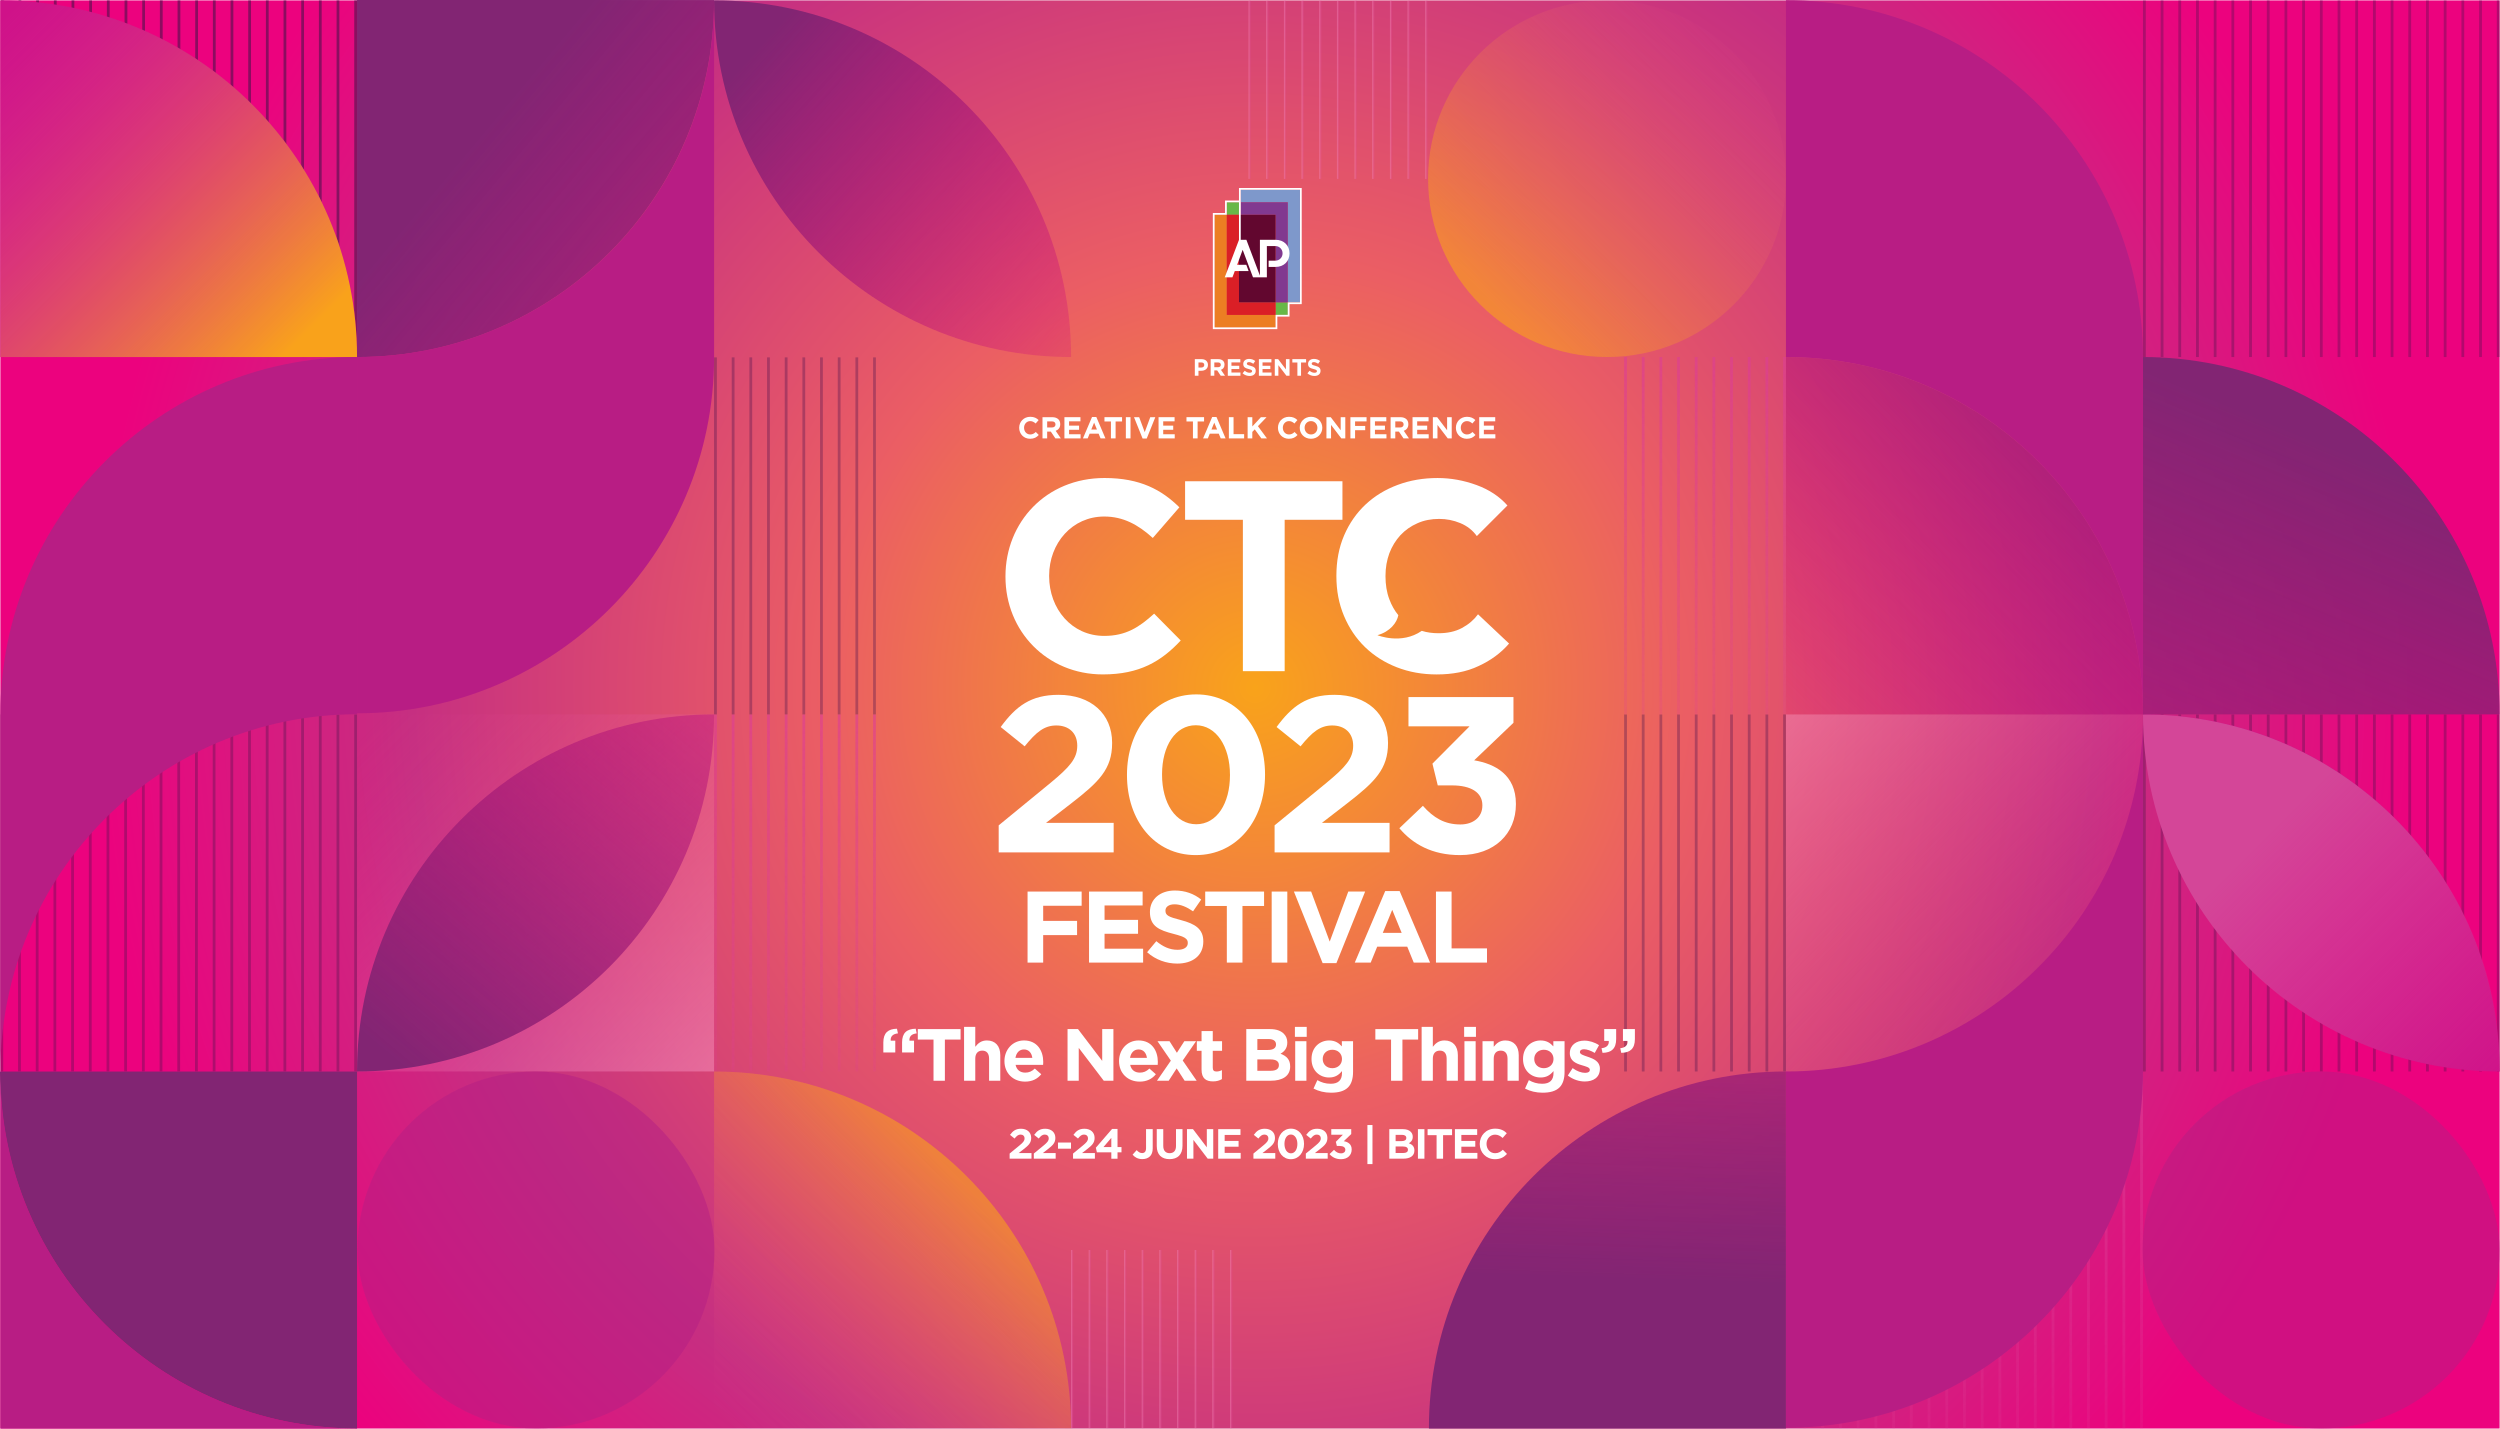 <?xml version="1.0" encoding="UTF-8"?>
<svg xmlns="http://www.w3.org/2000/svg" xmlns:xlink="http://www.w3.org/1999/xlink" viewBox="0 0 1920.6 1097.45">
  <defs>
    <style>
      .cls-1 {
        fill: url(#linear-gradient);
      }

      .cls-2 {
        fill: #67b847;
      }

      .cls-3 {
        fill: #ec7e23;
      }

      .cls-4 {
        fill: #fff;
      }

      .cls-5, .cls-6 {
        fill: #822573;
      }

      .cls-7 {
        fill: #7e98cb;
      }

      .cls-8 {
        fill: #b81d84;
      }

      .cls-9, .cls-10 {
        fill: #cf1289;
      }

      .cls-11 {
        fill: #da1f26;
      }

      .cls-12 {
        fill: #813990;
      }

      .cls-13 {
        fill: #4d134d;
      }

      .cls-14 {
        fill: #62072f;
      }

      .cls-15 {
        filter: url(#drop-shadow-1);
      }

      .cls-16 {
        fill: url(#linear-gradient-8);
      }

      .cls-17 {
        fill: url(#linear-gradient-9);
      }

      .cls-18 {
        fill: url(#linear-gradient-3);
      }

      .cls-19 {
        fill: url(#linear-gradient-4);
      }

      .cls-20 {
        fill: url(#linear-gradient-2);
      }

      .cls-21 {
        fill: url(#linear-gradient-6);
      }

      .cls-22 {
        fill: url(#linear-gradient-7);
      }

      .cls-23 {
        fill: url(#linear-gradient-5);
      }

      .cls-24 {
        fill: url(#linear-gradient-63);
      }

      .cls-24, .cls-25, .cls-26, .cls-27 {
        opacity: .6;
      }

      .cls-25 {
        fill: url(#linear-gradient-64);
      }

      .cls-26 {
        fill: url(#linear-gradient-65);
      }

      .cls-28 {
        opacity: .36;
      }

      .cls-29 {
        fill: url(#radial-gradient);
      }

      .cls-30 {
        fill: url(#linear-gradient-78);
      }

      .cls-30, .cls-31, .cls-32, .cls-33, .cls-34, .cls-35, .cls-36, .cls-37, .cls-38, .cls-39, .cls-40, .cls-41, .cls-42, .cls-10, .cls-6 {
        opacity: .76;
      }

      .cls-31 {
        fill: url(#linear-gradient-76);
      }

      .cls-32 {
        fill: url(#linear-gradient-74);
      }

      .cls-33 {
        fill: url(#linear-gradient-68);
      }

      .cls-34 {
        fill: url(#linear-gradient-66);
      }

      .cls-35 {
        fill: url(#linear-gradient-72);
      }

      .cls-36 {
        fill: url(#linear-gradient-70);
      }

      .cls-37 {
        fill: url(#linear-gradient-84);
      }

      .cls-38 {
        fill: url(#linear-gradient-82);
      }

      .cls-39 {
        fill: url(#linear-gradient-87);
      }

      .cls-40 {
        fill: url(#linear-gradient-86);
      }

      .cls-41 {
        fill: url(#linear-gradient-89);
      }

      .cls-42 {
        fill: url(#linear-gradient-80);
      }

      .cls-43 {
        fill: url(#linear-gradient-59);
      }

      .cls-44 {
        fill: url(#linear-gradient-57);
      }

      .cls-45 {
        fill: url(#linear-gradient-58);
      }

      .cls-46 {
        fill: url(#linear-gradient-55);
      }

      .cls-47 {
        fill: url(#linear-gradient-56);
      }

      .cls-48 {
        fill: url(#linear-gradient-53);
      }

      .cls-49 {
        fill: url(#linear-gradient-54);
      }

      .cls-50 {
        fill: url(#linear-gradient-51);
      }

      .cls-51 {
        fill: url(#linear-gradient-52);
      }

      .cls-52 {
        fill: url(#linear-gradient-50);
      }

      .cls-53 {
        fill: url(#linear-gradient-77);
      }

      .cls-54 {
        fill: url(#linear-gradient-79);
      }

      .cls-55 {
        fill: url(#linear-gradient-75);
      }

      .cls-56 {
        fill: url(#linear-gradient-71);
      }

      .cls-57 {
        fill: url(#linear-gradient-73);
      }

      .cls-58 {
        fill: url(#linear-gradient-67);
      }

      .cls-59 {
        fill: url(#linear-gradient-69);
      }

      .cls-60 {
        fill: url(#linear-gradient-60);
      }

      .cls-61 {
        fill: url(#linear-gradient-62);
      }

      .cls-62 {
        fill: url(#linear-gradient-61);
      }

      .cls-63 {
        fill: url(#linear-gradient-91);
      }

      .cls-64 {
        fill: url(#linear-gradient-92);
      }

      .cls-65 {
        fill: url(#linear-gradient-90);
      }

      .cls-66 {
        fill: url(#linear-gradient-81);
      }

      .cls-67 {
        fill: url(#linear-gradient-88);
      }

      .cls-68 {
        fill: url(#linear-gradient-85);
      }

      .cls-69 {
        fill: url(#linear-gradient-83);
      }

      .cls-70 {
        fill: url(#linear-gradient-41);
      }

      .cls-71 {
        fill: url(#linear-gradient-40);
      }

      .cls-72 {
        fill: url(#linear-gradient-43);
      }

      .cls-73 {
        fill: url(#linear-gradient-42);
      }

      .cls-74 {
        fill: url(#linear-gradient-45);
      }

      .cls-75 {
        fill: url(#linear-gradient-46);
      }

      .cls-76 {
        fill: url(#linear-gradient-44);
      }

      .cls-77 {
        fill: url(#linear-gradient-49);
      }

      .cls-78 {
        fill: url(#linear-gradient-47);
      }

      .cls-79 {
        fill: url(#linear-gradient-48);
      }

      .cls-80 {
        fill: url(#linear-gradient-14);
      }

      .cls-81 {
        fill: url(#linear-gradient-18);
      }

      .cls-82 {
        fill: url(#linear-gradient-22);
      }

      .cls-83 {
        fill: url(#linear-gradient-20);
      }

      .cls-84 {
        fill: url(#linear-gradient-21);
      }

      .cls-85 {
        fill: url(#linear-gradient-23);
      }

      .cls-86 {
        fill: url(#linear-gradient-15);
      }

      .cls-87 {
        fill: url(#linear-gradient-19);
      }

      .cls-88 {
        fill: url(#linear-gradient-16);
      }

      .cls-89 {
        fill: url(#linear-gradient-17);
      }

      .cls-90 {
        fill: url(#linear-gradient-13);
      }

      .cls-91 {
        fill: url(#linear-gradient-12);
      }

      .cls-92 {
        fill: url(#linear-gradient-10);
      }

      .cls-93 {
        fill: url(#linear-gradient-11);
      }

      .cls-94 {
        fill: url(#linear-gradient-27);
      }

      .cls-95 {
        fill: url(#linear-gradient-24);
      }

      .cls-96 {
        fill: url(#linear-gradient-26);
      }

      .cls-97 {
        fill: url(#linear-gradient-38);
      }

      .cls-98 {
        fill: url(#linear-gradient-35);
      }

      .cls-99 {
        fill: url(#linear-gradient-37);
      }

      .cls-100 {
        fill: url(#linear-gradient-34);
      }

      .cls-101 {
        fill: url(#linear-gradient-39);
      }

      .cls-102 {
        fill: url(#linear-gradient-36);
      }

      .cls-103 {
        fill: url(#linear-gradient-25);
      }

      .cls-104 {
        fill: url(#linear-gradient-28);
      }

      .cls-105 {
        fill: url(#linear-gradient-29);
      }

      .cls-106 {
        fill: url(#linear-gradient-33);
      }

      .cls-107 {
        fill: url(#linear-gradient-30);
      }

      .cls-108 {
        fill: url(#linear-gradient-32);
      }

      .cls-109 {
        fill: url(#linear-gradient-31);
      }

      .cls-110 {
        fill: #b41e85;
        opacity: .5;
      }
    </style>
    <radialGradient id="radial-gradient" cx="964.18" cy="528.08" fx="964.18" fy="528.08" r="1440.86" gradientUnits="userSpaceOnUse">
      <stop offset="0" stop-color="#f9a31a"/>
      <stop offset=".23" stop-color="#eb5e64"/>
      <stop offset=".45" stop-color="#c62f81"/>
      <stop offset=".62" stop-color="#ec027e"/>
    </radialGradient>
    <linearGradient id="linear-gradient" x1="1373.1" y1="826.49" x2="1373.1" y2="1229.61" gradientUnits="userSpaceOnUse">
      <stop offset="0" stop-color="#dc3d95"/>
      <stop offset="1" stop-color="#de3c95" stop-opacity="0"/>
    </linearGradient>
    <linearGradient id="linear-gradient-2" x1="1386.71" y1="826.49" x2="1386.71" y2="1229.61" xlink:href="#linear-gradient"/>
    <linearGradient id="linear-gradient-3" x1="1400.32" y1="826.49" x2="1400.32" y2="1229.61" xlink:href="#linear-gradient"/>
    <linearGradient id="linear-gradient-4" x1="1413.92" y1="826.49" x2="1413.92" y2="1229.61" xlink:href="#linear-gradient"/>
    <linearGradient id="linear-gradient-5" x1="1427.53" y1="826.49" x2="1427.53" y2="1229.61" xlink:href="#linear-gradient"/>
    <linearGradient id="linear-gradient-6" x1="1441.14" y1="826.49" x2="1441.14" y2="1229.61" xlink:href="#linear-gradient"/>
    <linearGradient id="linear-gradient-7" x1="1454.75" y1="826.49" x2="1454.75" y2="1229.61" xlink:href="#linear-gradient"/>
    <linearGradient id="linear-gradient-8" x1="1468.35" y1="826.49" x2="1468.35" y2="1229.61" xlink:href="#linear-gradient"/>
    <linearGradient id="linear-gradient-9" x1="1481.96" y1="826.49" x2="1481.96" y2="1229.61" xlink:href="#linear-gradient"/>
    <linearGradient id="linear-gradient-10" x1="1495.57" y1="826.49" x2="1495.57" y2="1229.61" xlink:href="#linear-gradient"/>
    <linearGradient id="linear-gradient-11" x1="1509.17" y1="826.49" x2="1509.17" y2="1229.61" xlink:href="#linear-gradient"/>
    <linearGradient id="linear-gradient-12" x1="1522.78" y1="826.49" x2="1522.78" y2="1229.61" xlink:href="#linear-gradient"/>
    <linearGradient id="linear-gradient-13" x1="1536.38" y1="826.49" x2="1536.38" y2="1229.61" xlink:href="#linear-gradient"/>
    <linearGradient id="linear-gradient-14" x1="1549.99" y1="826.49" x2="1549.99" y2="1229.61" xlink:href="#linear-gradient"/>
    <linearGradient id="linear-gradient-15" x1="1563.6" y1="826.49" x2="1563.6" y2="1229.61" xlink:href="#linear-gradient"/>
    <linearGradient id="linear-gradient-16" x1="1577.21" y1="826.49" x2="1577.21" y2="1229.61" xlink:href="#linear-gradient"/>
    <linearGradient id="linear-gradient-17" x1="1590.81" y1="826.49" x2="1590.81" y2="1229.61" xlink:href="#linear-gradient"/>
    <linearGradient id="linear-gradient-18" x1="1604.42" y1="826.49" x2="1604.42" y2="1229.61" xlink:href="#linear-gradient"/>
    <linearGradient id="linear-gradient-19" x1="1618.03" y1="826.49" x2="1618.03" y2="1229.61" xlink:href="#linear-gradient"/>
    <linearGradient id="linear-gradient-20" x1="1631.63" y1="826.49" x2="1631.63" y2="1229.61" xlink:href="#linear-gradient"/>
    <linearGradient id="linear-gradient-21" x1="1645.24" y1="826.49" x2="1645.24" y2="1229.61" xlink:href="#linear-gradient"/>
    <linearGradient id="linear-gradient-22" x1="945.02" y1="1028.86" x2="947.16" y2="1028.86" gradientUnits="userSpaceOnUse">
      <stop offset="0" stop-color="#f289b7"/>
      <stop offset="1" stop-color="#de3c95" stop-opacity="0"/>
    </linearGradient>
    <linearGradient id="linear-gradient-23" x1="931.45" x2="933.59" xlink:href="#linear-gradient-22"/>
    <linearGradient id="linear-gradient-24" x1="917.87" x2="920.01" xlink:href="#linear-gradient-22"/>
    <linearGradient id="linear-gradient-25" x1="904.3" x2="906.44" xlink:href="#linear-gradient-22"/>
    <linearGradient id="linear-gradient-26" x1="890.72" y1="1028.86" x2="892.87" y2="1028.86" xlink:href="#linear-gradient-22"/>
    <linearGradient id="linear-gradient-27" x1="877.15" x2="879.3" xlink:href="#linear-gradient-22"/>
    <linearGradient id="linear-gradient-28" x1="863.58" y1="1028.86" x2="865.72" y2="1028.86" xlink:href="#linear-gradient-22"/>
    <linearGradient id="linear-gradient-29" x1="850.01" x2="852.15" xlink:href="#linear-gradient-22"/>
    <linearGradient id="linear-gradient-30" x1="836.43" y1="1028.86" x2="838.58" y2="1028.86" xlink:href="#linear-gradient-22"/>
    <linearGradient id="linear-gradient-31" x1="822.86" x2="825" xlink:href="#linear-gradient-22"/>
    <linearGradient id="linear-gradient-32" x1="959.23" y1="68.87" x2="961.38" y2="68.87" xlink:href="#linear-gradient-22"/>
    <linearGradient id="linear-gradient-33" x1="972.8" y1="68.87" x2="974.95" y2="68.87" xlink:href="#linear-gradient-22"/>
    <linearGradient id="linear-gradient-34" x1="986.37" y1="68.87" x2="988.52" y2="68.87" xlink:href="#linear-gradient-22"/>
    <linearGradient id="linear-gradient-35" x1="999.95" y1="68.87" x2="1002.1" y2="68.87" xlink:href="#linear-gradient-22"/>
    <linearGradient id="linear-gradient-36" x1="1013.52" y1="68.87" x2="1015.67" y2="68.87" xlink:href="#linear-gradient-22"/>
    <linearGradient id="linear-gradient-37" x1="1027.1" y1="68.87" x2="1029.24" y2="68.87" xlink:href="#linear-gradient-22"/>
    <linearGradient id="linear-gradient-38" x1="1040.67" y1="68.87" x2="1042.81" y2="68.87" xlink:href="#linear-gradient-22"/>
    <linearGradient id="linear-gradient-39" x1="1054.25" y1="68.87" x2="1056.39" y2="68.87" xlink:href="#linear-gradient-22"/>
    <linearGradient id="linear-gradient-40" x1="1067.82" y1="68.87" x2="1069.96" y2="68.87" xlink:href="#linear-gradient-22"/>
    <linearGradient id="linear-gradient-41" x1="1081.39" y1="68.87" x2="1083.54" y2="68.87" xlink:href="#linear-gradient-22"/>
    <linearGradient id="linear-gradient-42" x1="1094.96" y1="68.87" x2="1097.11" y2="68.87" xlink:href="#linear-gradient-22"/>
    <linearGradient id="linear-gradient-43" x1="549.64" y1="552.17" x2="549.64" y2="955.3" xlink:href="#linear-gradient"/>
    <linearGradient id="linear-gradient-44" x1="563.22" y1="552.17" x2="563.22" y2="955.3" xlink:href="#linear-gradient"/>
    <linearGradient id="linear-gradient-45" x1="576.79" y1="552.17" x2="576.79" y2="955.3" xlink:href="#linear-gradient"/>
    <linearGradient id="linear-gradient-46" x1="590.36" y1="552.17" x2="590.36" y2="955.3" xlink:href="#linear-gradient"/>
    <linearGradient id="linear-gradient-47" x1="603.94" y1="552.17" x2="603.94" y2="955.3" xlink:href="#linear-gradient"/>
    <linearGradient id="linear-gradient-48" x1="617.51" y1="552.17" x2="617.51" y2="955.3" xlink:href="#linear-gradient"/>
    <linearGradient id="linear-gradient-49" x1="631.08" y1="552.17" x2="631.08" y2="955.3" xlink:href="#linear-gradient"/>
    <linearGradient id="linear-gradient-50" x1="644.66" y1="552.17" x2="644.66" y2="955.3" xlink:href="#linear-gradient"/>
    <linearGradient id="linear-gradient-51" x1="658.23" y1="552.17" x2="658.23" y2="955.3" xlink:href="#linear-gradient"/>
    <linearGradient id="linear-gradient-52" x1="671.81" y1="552.17" x2="671.81" y2="955.3" xlink:href="#linear-gradient"/>
    <linearGradient id="linear-gradient-53" x1="1248.79" y1="277.62" x2="1248.79" y2="681.16" xlink:href="#linear-gradient"/>
    <linearGradient id="linear-gradient-54" x1="1262.37" y1="277.62" x2="1262.37" y2="681.16" xlink:href="#linear-gradient"/>
    <linearGradient id="linear-gradient-55" x1="1275.94" y1="277.62" x2="1275.94" y2="681.16" xlink:href="#linear-gradient"/>
    <linearGradient id="linear-gradient-56" x1="1289.51" y1="277.62" x2="1289.51" y2="681.16" xlink:href="#linear-gradient"/>
    <linearGradient id="linear-gradient-57" x1="1303.09" y1="277.62" x2="1303.09" y2="681.16" xlink:href="#linear-gradient"/>
    <linearGradient id="linear-gradient-58" x1="1316.66" y1="277.62" x2="1316.66" y2="681.16" xlink:href="#linear-gradient"/>
    <linearGradient id="linear-gradient-59" x1="1330.23" y1="277.62" x2="1330.23" y2="681.16" xlink:href="#linear-gradient"/>
    <linearGradient id="linear-gradient-60" x1="1343.81" y1="277.62" x2="1343.81" y2="681.16" xlink:href="#linear-gradient"/>
    <linearGradient id="linear-gradient-61" x1="1357.38" y1="277.62" x2="1357.38" y2="681.16" xlink:href="#linear-gradient"/>
    <linearGradient id="linear-gradient-62" x1="1370.96" y1="277.62" x2="1370.96" y2="681.16" xlink:href="#linear-gradient"/>
    <linearGradient id="linear-gradient-63" x1="552.69" y1="827.24" x2="284.69" y2="559.24" xlink:href="#linear-gradient-22"/>
    <linearGradient id="linear-gradient-64" x1="1349.43" y1="526.24" x2="1574.52" y2="751.33" xlink:href="#linear-gradient-22"/>
    <linearGradient id="linear-gradient-65" x1="1142.57" y1="229.29" x2="1358.21" y2="13.65" gradientUnits="userSpaceOnUse">
      <stop offset="0" stop-color="#f9a21b"/>
      <stop offset="1" stop-color="#de3c95" stop-opacity="0"/>
    </linearGradient>
    <linearGradient id="linear-gradient-66" x1="553.94" y1="817.79" x2="543.2" y2="828.54" xlink:href="#linear-gradient-65"/>
    <linearGradient id="linear-gradient-67" x1="739.18" y1="906.85" x2="555.94" y2="1090.08" xlink:href="#linear-gradient-65"/>
    <linearGradient id="linear-gradient-68" x1="5.18" y1="5.16" x2="-4.58" y2="-4.59" xlink:href="#linear-gradient-65"/>
    <linearGradient id="linear-gradient-69" x1="205.76" y1="286" x2="-32.67" y2="47.57" xlink:href="#linear-gradient-65"/>
    <linearGradient id="linear-gradient-70" x1="1646.31" y1="548.84" x2="1646.32" y2="548.84" gradientUnits="userSpaceOnUse">
      <stop offset="0" stop-color="#d44698"/>
      <stop offset="1" stop-color="#de3c95" stop-opacity="0"/>
    </linearGradient>
    <linearGradient id="linear-gradient-71" x1="1646.32" y1="548.84" x2="1646.32" y2="548.84" xlink:href="#linear-gradient-70"/>
    <linearGradient id="linear-gradient-72" x1="1646.32" y1="548.84" x2="1646.32" y2="548.84" xlink:href="#linear-gradient-70"/>
    <linearGradient id="linear-gradient-73" x1="1739.6" y1="642.12" x2="1927.91" y2="830.44" xlink:href="#linear-gradient-70"/>
    <linearGradient id="linear-gradient-74" x1="1923.89" y1="540.14" x2="1916.72" y2="557.54" gradientUnits="userSpaceOnUse">
      <stop offset="0" stop-color="#822573"/>
      <stop offset="1" stop-color="#ec0080" stop-opacity="0"/>
    </linearGradient>
    <linearGradient id="linear-gradient-75" x1="1808.52" y1="350.37" x2="1434.7" y2="1257.65" xlink:href="#linear-gradient-74"/>
    <linearGradient id="linear-gradient-76" x1="543.19" y1="-4.5" x2="553.95" y2="4.5" xlink:href="#linear-gradient-74"/>
    <linearGradient id="linear-gradient-77" x1="369.79" y1="102.34" x2="980.32" y2="612.7" gradientUnits="userSpaceOnUse">
      <stop offset="0" stop-color="#822573"/>
      <stop offset="1" stop-color="#ec0080" stop-opacity="0"/>
    </linearGradient>
    <linearGradient id="linear-gradient-78" x1="1097.74" y1="1097.44" x2="1097.74" y2="1097.44" xlink:href="#linear-gradient-74"/>
    <linearGradient id="linear-gradient-79" x1="1238.51" y1="982.28" x2="1261.41" y2="267.69" xlink:href="#linear-gradient-74"/>
    <linearGradient id="linear-gradient-80" x1="1651.69" y1="543.46" x2="1640.94" y2="554.21" xlink:href="#linear-gradient-74"/>
    <linearGradient id="linear-gradient-81" x1="1692.91" y1="227.82" x2="1312.6" y2="608.13" xlink:href="#linear-gradient-74"/>
    <linearGradient id="linear-gradient-82" x1="548.57" y1=".29" x2="548.57" y2=".29" gradientUnits="userSpaceOnUse">
      <stop offset="0" stop-color="#862471"/>
      <stop offset="1" stop-color="#ec0080" stop-opacity="0"/>
    </linearGradient>
    <linearGradient id="linear-gradient-83" x1="548.57" y1=".29" x2="548.57" y2=".29" xlink:href="#linear-gradient-82"/>
    <linearGradient id="linear-gradient-84" x1="548.57" y1=".29" x2="548.57" y2=".29" xlink:href="#linear-gradient-82"/>
    <linearGradient id="linear-gradient-85" x1="578.32" y1="41.61" x2="913.19" y2="339.95" xlink:href="#linear-gradient-74"/>
    <linearGradient id="linear-gradient-86" x1="545.86" y1="552.08" x2="551.29" y2="545.59" xlink:href="#linear-gradient-74"/>
    <linearGradient id="linear-gradient-87" x1="274.29" y1="823.12" x2="274.29" y2="823.12" xlink:href="#linear-gradient-74"/>
    <linearGradient id="linear-gradient-88" x1="274.29" y1="823.12" x2="274.29" y2="823.12" xlink:href="#linear-gradient-74"/>
    <linearGradient id="linear-gradient-89" x1="274.29" y1="823.12" x2="274.29" y2="823.12" xlink:href="#linear-gradient-74"/>
    <linearGradient id="linear-gradient-90" x1="274.29" y1="823.12" x2="274.29" y2="823.12" xlink:href="#linear-gradient-74"/>
    <linearGradient id="linear-gradient-91" x1="547.26" y1="550.4" x2="549.88" y2="547.27" xlink:href="#linear-gradient-74"/>
    <linearGradient id="linear-gradient-92" x1="303.82" y1="814.56" x2="731.66" y2="303.33" xlink:href="#linear-gradient-74"/>
    <filter id="drop-shadow-1" filterUnits="userSpaceOnUse">
      <feOffset dx="7" dy="7"/>
      <feGaussianBlur result="blur" stdDeviation="8"/>
      <feFlood flood-color="#301023" flood-opacity=".4"/>
      <feComposite in2="blur" operator="in"/>
      <feComposite in="SourceGraphic"/>
    </filter>
  </defs>
  <g id="BG">
    <rect class="cls-29" x=".3" y=".29" width="1920" height="1097.14"/>
    <g class="cls-28">
      <rect class="cls-13" x="1646.31" y="548.84" width="2.15" height="274.32"/>
      <rect class="cls-13" x="1659.91" y="548.84" width="2.15" height="274.32"/>
      <rect class="cls-13" x="1673.5" y="548.84" width="2.15" height="274.32"/>
      <rect class="cls-13" x="1687.09" y="548.84" width="2.15" height="274.32"/>
      <rect class="cls-13" x="1700.68" y="548.84" width="2.15" height="274.32"/>
      <rect class="cls-13" x="1714.27" y="548.84" width="2.15" height="274.32"/>
      <rect class="cls-13" x="1727.87" y="548.84" width="2.15" height="274.32"/>
      <rect class="cls-13" x="1741.46" y="548.84" width="2.15" height="274.32"/>
      <rect class="cls-13" x="1755.05" y="548.84" width="2.15" height="274.32"/>
      <rect class="cls-13" x="1768.64" y="548.84" width="2.15" height="274.32"/>
      <rect class="cls-13" x="1782.24" y="548.84" width="2.15" height="274.32"/>
      <rect class="cls-13" x="1795.83" y="548.84" width="2.15" height="274.32"/>
      <rect class="cls-13" x="1809.42" y="548.84" width="2.15" height="274.32"/>
      <rect class="cls-13" x="1823.01" y="548.84" width="2.15" height="274.32"/>
      <rect class="cls-13" x="1836.6" y="548.84" width="2.15" height="274.32"/>
      <rect class="cls-13" x="1850.19" y="548.84" width="2.15" height="274.32"/>
      <rect class="cls-13" x="1863.78" y="548.84" width="2.15" height="274.32"/>
      <rect class="cls-13" x="1877.38" y="548.84" width="2.15" height="274.32"/>
      <rect class="cls-13" x="1890.97" y="548.84" width="2.15" height="274.32"/>
      <rect class="cls-13" x="1904.56" y="548.84" width="2.15" height="274.32"/>
      <rect class="cls-13" x="1918.15" y="548.84" width="2.15" height="274.32"/>
    </g>
    <g class="cls-27">
      <rect class="cls-1" x="1372.03" y="823.16" width="2.15" height="274.27"/>
      <rect class="cls-20" x="1385.64" y="823.16" width="2.15" height="274.27"/>
      <rect class="cls-18" x="1399.24" y="823.16" width="2.15" height="274.27"/>
      <rect class="cls-19" x="1412.85" y="823.16" width="2.15" height="274.27"/>
      <rect class="cls-23" x="1426.46" y="823.16" width="2.15" height="274.27"/>
      <rect class="cls-21" x="1440.06" y="823.16" width="2.15" height="274.27"/>
      <rect class="cls-22" x="1453.67" y="823.16" width="2.15" height="274.27"/>
      <rect class="cls-16" x="1467.28" y="823.16" width="2.15" height="274.27"/>
      <rect class="cls-17" x="1480.89" y="823.16" width="2.15" height="274.27"/>
      <rect class="cls-92" x="1494.49" y="823.16" width="2.15" height="274.27"/>
      <rect class="cls-93" x="1508.1" y="823.16" width="2.15" height="274.27"/>
      <rect class="cls-91" x="1521.71" y="823.16" width="2.15" height="274.27"/>
      <rect class="cls-90" x="1535.31" y="823.16" width="2.15" height="274.27"/>
      <rect class="cls-80" x="1548.92" y="823.16" width="2.15" height="274.27"/>
      <rect class="cls-86" x="1562.53" y="823.16" width="2.15" height="274.27"/>
      <rect class="cls-88" x="1576.13" y="823.16" width="2.15" height="274.27"/>
      <rect class="cls-89" x="1589.74" y="823.16" width="2.15" height="274.27"/>
      <rect class="cls-81" x="1603.35" y="823.16" width="2.15" height="274.27"/>
      <rect class="cls-87" x="1616.95" y="823.16" width="2.15" height="274.27"/>
      <rect class="cls-83" x="1630.56" y="823.16" width="2.15" height="274.27"/>
      <rect class="cls-84" x="1644.16" y="823.16" width="2.15" height="274.27"/>
    </g>
    <g class="cls-28">
      <rect class="cls-13" x=".3" y="548.87" width="2.15" height="274.29"/>
      <rect class="cls-13" x="13.89" y="548.87" width="2.15" height="274.29"/>
      <rect class="cls-13" x="27.49" y="548.87" width="2.15" height="274.29"/>
      <rect class="cls-13" x="41.08" y="548.87" width="2.15" height="274.29"/>
      <rect class="cls-13" x="54.67" y="548.87" width="2.15" height="274.29"/>
      <rect class="cls-13" x="68.26" y="548.87" width="2.15" height="274.29"/>
      <rect class="cls-13" x="81.85" y="548.87" width="2.15" height="274.29"/>
      <rect class="cls-13" x="95.44" y="548.87" width="2.15" height="274.29"/>
      <rect class="cls-13" x="109.04" y="548.87" width="2.15" height="274.29"/>
      <rect class="cls-13" x="122.63" y="548.87" width="2.15" height="274.29"/>
      <rect class="cls-13" x="136.22" y="548.87" width="2.15" height="274.29"/>
      <rect class="cls-13" x="149.81" y="548.87" width="2.15" height="274.29"/>
      <rect class="cls-13" x="163.4" y="548.87" width="2.15" height="274.29"/>
      <rect class="cls-13" x="177" y="548.87" width="2.15" height="274.29"/>
      <rect class="cls-13" x="190.59" y="548.87" width="2.15" height="274.29"/>
      <rect class="cls-13" x="204.18" y="548.87" width="2.15" height="274.29"/>
      <rect class="cls-13" x="217.77" y="548.87" width="2.15" height="274.29"/>
      <rect class="cls-13" x="231.37" y="548.87" width="2.15" height="274.29"/>
      <rect class="cls-13" x="244.95" y="548.87" width="2.15" height="274.29"/>
      <rect class="cls-13" x="258.54" y="548.87" width="2.15" height="274.29"/>
      <rect class="cls-13" x="272.14" y="548.87" width="2.15" height="274.29"/>
    </g>
    <g class="cls-28">
      <rect class="cls-13" x="1646.31" y=".29" width="2.15" height="274"/>
      <rect class="cls-13" x="1659.91" y=".29" width="2.15" height="274"/>
      <rect class="cls-13" x="1673.5" y=".29" width="2.15" height="274"/>
      <rect class="cls-13" x="1687.09" y=".29" width="2.15" height="274"/>
      <rect class="cls-13" x="1700.68" y=".29" width="2.15" height="274"/>
      <rect class="cls-13" x="1714.27" y=".29" width="2.15" height="274"/>
      <rect class="cls-13" x="1727.87" y=".29" width="2.15" height="274"/>
      <rect class="cls-13" x="1741.46" y=".29" width="2.15" height="274"/>
      <rect class="cls-13" x="1755.05" y=".29" width="2.15" height="274"/>
      <rect class="cls-13" x="1768.64" y=".29" width="2.15" height="274"/>
      <rect class="cls-13" x="1782.23" y=".29" width="2.15" height="274"/>
      <rect class="cls-13" x="1795.83" y=".29" width="2.15" height="274"/>
      <rect class="cls-13" x="1809.42" y=".29" width="2.15" height="274"/>
      <rect class="cls-13" x="1823.01" y=".29" width="2.15" height="274"/>
      <rect class="cls-13" x="1836.6" y=".29" width="2.15" height="274"/>
      <rect class="cls-13" x="1850.19" y=".29" width="2.15" height="274"/>
      <rect class="cls-13" x="1863.78" y=".29" width="2.15" height="274"/>
      <rect class="cls-13" x="1877.38" y=".29" width="2.15" height="274"/>
      <rect class="cls-13" x="1890.97" y=".29" width="2.15" height="274"/>
      <rect class="cls-13" x="1904.56" y=".29" width="2.15" height="274"/>
      <rect class="cls-13" x="1918.15" y=".29" width="2.15" height="274"/>
    </g>
    <g class="cls-27">
      <rect class="cls-82" x="945.02" y="960.28" width="2.14" height="137.15"/>
      <rect class="cls-85" x="931.45" y="960.28" width="2.14" height="137.15"/>
      <rect class="cls-95" x="917.87" y="960.28" width="2.14" height="137.15"/>
      <rect class="cls-103" x="904.3" y="960.28" width="2.14" height="137.15"/>
      <rect class="cls-96" x="890.72" y="960.28" width="2.14" height="137.15"/>
      <rect class="cls-94" x="877.15" y="960.28" width="2.14" height="137.15"/>
      <rect class="cls-104" x="863.58" y="960.28" width="2.14" height="137.15"/>
      <rect class="cls-105" x="850.01" y="960.28" width="2.14" height="137.15"/>
      <rect class="cls-107" x="836.43" y="960.28" width="2.15" height="137.15"/>
      <rect class="cls-109" x="822.86" y="960.28" width="2.14" height="137.15"/>
    </g>
    <g class="cls-27">
      <rect class="cls-108" x="959.23" y=".29" width="2.15" height="137.15"/>
      <rect class="cls-106" x="972.8" y=".29" width="2.14" height="137.15"/>
      <rect class="cls-100" x="986.37" y=".29" width="2.14" height="137.15"/>
      <rect class="cls-98" x="999.95" y=".29" width="2.14" height="137.15"/>
      <rect class="cls-102" x="1013.52" y=".29" width="2.14" height="137.15"/>
      <rect class="cls-99" x="1027.1" y=".29" width="2.14" height="137.15"/>
      <rect class="cls-97" x="1040.67" y=".29" width="2.14" height="137.15"/>
      <rect class="cls-101" x="1054.25" y=".29" width="2.14" height="137.15"/>
      <rect class="cls-71" x="1067.82" y=".29" width="2.14" height="137.15"/>
      <rect class="cls-70" x="1081.39" y=".29" width="2.15" height="137.15"/>
      <rect class="cls-73" x="1094.96" y=".29" width="2.14" height="137.15"/>
    </g>
    <g class="cls-27">
      <rect class="cls-72" x="548.57" y="548.84" width="2.15" height="274.27"/>
      <rect class="cls-76" x="562.14" y="548.84" width="2.14" height="274.27"/>
      <rect class="cls-74" x="575.72" y="548.84" width="2.14" height="274.27"/>
      <rect class="cls-75" x="589.29" y="548.84" width="2.14" height="274.27"/>
      <rect class="cls-78" x="602.86" y="548.84" width="2.14" height="274.27"/>
      <rect class="cls-79" x="616.44" y="548.84" width="2.15" height="274.27"/>
      <rect class="cls-77" x="630.01" y="548.84" width="2.14" height="274.27"/>
      <rect class="cls-52" x="643.59" y="548.84" width="2.15" height="274.27"/>
      <rect class="cls-50" x="657.16" y="548.84" width="2.14" height="274.27"/>
      <rect class="cls-51" x="670.73" y="548.84" width="2.14" height="274.27"/>
    </g>
    <g class="cls-28">
      <g>
        <rect class="cls-13" x="548.57" y="274.56" width="2.15" height="274.27"/>
        <rect class="cls-13" x="562.15" y="274.56" width="2.14" height="274.27"/>
        <rect class="cls-13" x="575.72" y="274.56" width="2.14" height="274.27"/>
        <rect class="cls-13" x="589.29" y="274.56" width="2.14" height="274.27"/>
        <rect class="cls-13" x="602.87" y="274.56" width="2.14" height="274.27"/>
        <rect class="cls-13" x="616.44" y="274.56" width="2.15" height="274.27"/>
        <rect class="cls-13" x="630.01" y="274.56" width="2.14" height="274.27"/>
        <rect class="cls-13" x="643.59" y="274.56" width="2.15" height="274.27"/>
        <rect class="cls-13" x="657.16" y="274.56" width="2.14" height="274.27"/>
        <rect class="cls-13" x="670.74" y="274.56" width="2.14" height="274.27"/>
      </g>
    </g>
    <g class="cls-28">
      <g>
        <rect class="cls-13" x="1247.72" y="548.88" width="2.15" height="274.27"/>
        <rect class="cls-13" x="1261.29" y="548.88" width="2.14" height="274.27"/>
        <rect class="cls-13" x="1274.87" y="548.88" width="2.14" height="274.27"/>
        <rect class="cls-13" x="1288.44" y="548.88" width="2.14" height="274.27"/>
        <rect class="cls-13" x="1302.01" y="548.88" width="2.14" height="274.27"/>
        <rect class="cls-13" x="1315.59" y="548.88" width="2.15" height="274.27"/>
        <rect class="cls-13" x="1329.16" y="548.88" width="2.14" height="274.27"/>
        <rect class="cls-13" x="1342.74" y="548.88" width="2.15" height="274.27"/>
        <rect class="cls-13" x="1356.31" y="548.88" width="2.14" height="274.27"/>
        <rect class="cls-13" x="1369.88" y="548.84" width="2.14" height="274.27"/>
      </g>
    </g>
    <g class="cls-27">
      <rect class="cls-48" x="1247.72" y="274.29" width="2.15" height="274.55"/>
      <rect class="cls-49" x="1261.29" y="274.29" width="2.14" height="274.55"/>
      <rect class="cls-46" x="1274.87" y="274.29" width="2.14" height="274.55"/>
      <rect class="cls-47" x="1288.44" y="274.29" width="2.14" height="274.55"/>
      <rect class="cls-44" x="1302.01" y="274.29" width="2.14" height="274.55"/>
      <rect class="cls-45" x="1315.59" y="274.29" width="2.15" height="274.55"/>
      <rect class="cls-43" x="1329.16" y="274.29" width="2.14" height="274.55"/>
      <rect class="cls-60" x="1342.74" y="274.29" width="2.15" height="274.55"/>
      <rect class="cls-62" x="1356.31" y="274.29" width="2.14" height="274.55"/>
      <rect class="cls-61" x="1369.88" y="274.29" width="2.14" height="274.55"/>
    </g>
    <g class="cls-27">
      <rect class="cls-13" x=".67" y=".29" width="2.15" height="274"/>
      <rect class="cls-13" x="14.24" y=".29" width="2.14" height="274"/>
      <rect class="cls-13" x="27.82" y=".29" width="2.14" height="274"/>
      <rect class="cls-13" x="41.39" y=".29" width="2.14" height="274"/>
      <rect class="cls-13" x="54.96" y=".29" width="2.14" height="274"/>
      <rect class="cls-13" x="68.54" y=".29" width="2.15" height="274"/>
      <rect class="cls-13" x="82.11" y=".29" width="2.14" height="274"/>
      <rect class="cls-13" x="95.69" y=".29" width="2.15" height="274"/>
      <rect class="cls-13" x="109.26" y=".29" width="2.14" height="274"/>
      <rect class="cls-13" x="122.83" y=".29" width="2.14" height="274"/>
      <rect class="cls-13" x="136.41" y=".29" width="2.15" height="274"/>
      <rect class="cls-13" x="149.98" y=".29" width="2.14" height="274"/>
      <rect class="cls-13" x="163.55" y=".29" width="2.14" height="274"/>
      <rect class="cls-13" x="177.13" y=".29" width="2.14" height="274"/>
      <rect class="cls-13" x="190.7" y=".29" width="2.14" height="274"/>
      <rect class="cls-13" x="204.27" y=".29" width="2.14" height="274"/>
      <rect class="cls-13" x="217.84" y=".29" width="2.14" height="274"/>
      <rect class="cls-13" x="231.42" y=".29" width="2.14" height="274"/>
      <rect class="cls-13" x="244.99" y=".29" width="2.14" height="274"/>
      <rect class="cls-13" x="258.57" y=".29" width="2.15" height="274"/>
      <rect class="cls-13" x="272.14" y=".29" width="2.14" height="274"/>
    </g>
    <rect class="cls-24" x="274.29" y="548.84" width="274.29" height="274.29"/>
    <rect class="cls-25" x="1372.03" y="548.84" width="274.29" height="274.29"/>
    <path class="cls-26" d="m1234.57.3h0c-75.92,0-137.46,61.33-137.46,136.99h0c0,75.66,61.54,136.99,137.46,136.99h0c75.92,0,137.46-61.33,137.46-136.99h0c0-75.66-61.54-136.99-137.46-136.99Z"/>
    <g class="cls-27">
      <polygon class="cls-34" points="548.57 823.17 548.57 823.17 548.57 823.17 548.57 823.17"/>
      <path class="cls-58" d="m548.57,1097.45h274.29v-.22c-.12-151.38-122.87-274.07-274.28-274.07h0s0,0,0,0v274.29Z"/>
    </g>
    <g>
      <polygon class="cls-10" points=".3 .29 .3 .29 .3 .29 .3 .29"/>
      <path class="cls-9" d="m.3,274.29h273.99v-.22C274.17,122.84,151.55.29.3.29h0s0,0,0,0v274Z"/>
    </g>
    <g>
      <polygon class="cls-33" points=".3 .29 .3 .29 .3 .29 .3 .29"/>
      <path class="cls-59" d="m.3,274.29h273.99v-.22C274.17,122.84,151.55.29.3.29h0s0,0,0,0v274Z"/>
    </g>
    <g>
      <polygon class="cls-10" points="1647.18 548.88 1647.18 548.88 1647.18 548.88 1647.18 548.88 1647.18 548.88 1647.18 548.88 1647.18 548.88"/>
      <polygon class="cls-9" points="1647.18 548.88 1647.18 548.88 1647.18 548.88 1647.18 548.88"/>
      <polygon class="cls-10" points="1647.18 548.88 1647.18 548.88 1647.18 548.88 1647.18 548.88"/>
      <path class="cls-9" d="m1920.3,823.16v-.22c-.12-151.38-122.35-274.06-273.11-274.06h0s0,0,0,0v.22c.12,151.38,122.35,274.06,273.12,274.06h0Z"/>
    </g>
    <g>
      <polygon class="cls-36" points="1646.32 548.84 1646.32 548.84 1646.32 548.84 1646.31 548.84 1646.31 548.84 1646.32 548.84 1646.32 548.84"/>
      <polygon class="cls-56" points="1646.32 548.84 1646.32 548.84 1646.32 548.84 1646.32 548.84"/>
      <polygon class="cls-35" points="1646.32 548.84 1646.32 548.84 1646.32 548.84 1646.32 548.84"/>
      <path class="cls-57" d="m1920.6,823.12v-.22c-.12-151.38-122.87-274.07-274.28-274.07h0s0,0,0,0v.22c.12,151.38,122.87,274.07,274.28,274.07h0Z"/>
    </g>
    <g>
      <polygon class="cls-32" points="1920.3 548.84 1920.3 548.84 1920.3 548.84 1920.3 548.84"/>
      <path class="cls-55" d="m1646.31,548.84v-274.55h.22c151.22.12,273.77,122.99,273.77,274.55h0s0,0,0,0h-273.99Z"/>
    </g>
    <g>
      <polygon class="cls-31" points="548.57 0 548.57 0 548.57 0 548.57 0"/>
      <path class="cls-53" d="m274.29,0v274.29s.22,0,.22,0C425.89,274.17,548.57,151.41,548.57,0h0s0,0,0,0h-274.29Z"/>
    </g>
    <g>
      <polygon class="cls-30" points="1097.74 1097.44 1097.74 1097.44 1097.74 1097.44 1097.74 1097.44"/>
      <path class="cls-54" d="m1372.03,1097.44v-274.29h-.22c-151.38.12-274.07,122.87-274.07,274.28h0s0,0,0,0h274.29Z"/>
    </g>
    <g>
      <polygon class="cls-42" points="1646.31 548.84 1646.31 548.84 1646.31 548.84 1646.31 548.84"/>
      <path class="cls-66" d="m1372.03,548.84v-274.55h.22c151.38.12,274.07,122.99,274.07,274.55h0s0,0,0,0h-274.29Z"/>
    </g>
    <g>
      <polygon class="cls-6" points="0 823.16 0 823.16 0 823.16 0 823.16"/>
      <path class="cls-5" d="m274.29,823.16v274.29h-.22C122.69,1097.33,0,974.58,0,823.17h0s0,0,0,0h274.29Z"/>
    </g>
    <g>
      <polygon class="cls-38" points="548.57 .29 548.57 .29 548.57 .29 548.57 .29 548.57 .29 548.57 .29 548.57 .29"/>
      <polygon class="cls-69" points="548.57 .29 548.57 .29 548.57 .29 548.57 .29"/>
      <polygon class="cls-37" points="548.57 .29 548.57 .29 548.57 .29 548.57 .29"/>
      <path class="cls-68" d="m822.86,274.29v-.22C822.74,122.85,699.99.29,548.58.29h0s0,0,0,0v.22c.12,151.22,122.87,273.78,274.28,273.78h0Z"/>
    </g>
    <g>
      <polygon class="cls-40" points="548.57 548.84 548.57 548.84 548.57 548.84 548.57 548.84 548.57 548.84"/>
      <polygon class="cls-39" points="274.29 823.12 274.29 823.12 274.29 823.12 274.28 823.12 274.28 823.12 274.29 823.12 274.29 823.12"/>
      <polygon class="cls-67" points="274.29 823.12 274.29 823.12 274.29 823.12 274.29 823.12"/>
      <polygon class="cls-41" points="274.29 823.12 274.29 823.12 274.29 823.12 274.29 823.12"/>
      <polygon class="cls-65" points="274.29 823.12 274.29 823.12 274.29 823.12 274.29 823.12 274.29 823.12"/>
      <polygon class="cls-63" points="548.57 548.84 548.57 548.84 548.57 548.84 548.57 548.84"/>
      <path class="cls-64" d="m548.57,548.84v.22c-.12,151.38-122.87,274.07-274.28,274.07h0s0,0,0,0v-.22c.12-151.38,122.87-274.07,274.28-274.07h0Z"/>
    </g>
    <g>
      <rect class="cls-110" x="1646" y="823.14" width="274.3" height="274.3" rx="137.15" ry="137.15"/>
      <rect class="cls-110" x="274.59" y="823.13" width="274.3" height="274.3" rx="137.15" ry="137.15"/>
    </g>
    <path class="cls-8" d="m274.6,1097.43c-151.49,0-274.3-122.54-274.3-273.71v273.71H.3s274.3.01,274.3.01h0Z"/>
    <path class="cls-8" d="m1372.03,274.29V.15c151.48,0,274.29,122.74,274.29,274.14v274.14c0-151.4-122.8-274.14-274.29-274.14Z"/>
    <path class="cls-8" d="m1372.03,823.17v273.71c151.49,0,274.3-122.54,274.3-273.71v-273.71c0,151.17-122.81,273.71-274.3,273.71Z"/>
    <path class="cls-8" d="m274.29,548.72v-274.43c-151.32,0-273.99,122.87-273.99,274.43v274.43c0-151.56,122.67-274.43,273.99-274.43Z"/>
    <path class="cls-8" d="m274.29,274.28v273.71c151.49,0,274.3-122.54,274.3-273.71V.57c0,151.17-122.81,273.71-274.3,273.71Z"/>
  </g>
  <g id="Logo">
    <g class="cls-15">
      <g>
        <g>
          <path class="cls-4" d="m765.44,436.09v-.42c0-41.48,31.26-75.45,76.07-75.45,27.51,0,43.98,9.17,57.53,22.51l-20.43,23.55c-11.25-10.21-22.72-16.47-37.31-16.47-24.59,0-42.31,20.43-42.31,45.44v.42c0,25.01,17.3,45.85,42.31,45.85,16.67,0,26.89-6.67,38.35-17.09l20.43,20.63c-15.01,16.05-31.68,26.05-59.82,26.05-42.93,0-74.82-33.14-74.82-75.03Z"/>
          <path class="cls-4" d="m947.82,392.32h-44.39v-29.6h120.89v29.6h-44.39v116.3h-32.1v-116.3Z"/>
        </g>
        <path class="cls-4" d="m1128.48,464.91c-3.1,4.24-7.22,7.8-12.38,10.55-5.16,2.75-11.12,4.01-18,4.01-4.47,0-8.83-.57-12.84-1.83-15.71,10.89-34.06,3.33-34.06,3.33,9.86-2.75,15.02-9.75,16.05-15.37-2.87-3.44-5.16-7.57-6.88-12.15-2.06-5.39-2.98-11.35-2.98-17.89s1.03-12.15,2.98-17.54c2.06-5.39,4.93-9.98,8.49-13.87,3.67-3.9,8.03-6.99,13.07-9.17,5.05-2.29,10.66-3.33,16.74-3.33,5.5,0,10.89,1.03,16.17,3.21,5.27,2.18,9.52,5.5,12.73,9.98l23.51-23.51c-6.08-6.88-13.99-12.15-23.74-15.71-9.75-3.55-19.72-5.39-29.93-5.39-10.89,0-21.1,1.72-30.62,5.27-9.52,3.55-17.66,8.49-24.65,15.02-6.99,6.54-12.5,14.45-16.51,23.74-4.01,9.29-5.96,19.72-5.96,31.19s1.95,21.44,5.85,30.73c3.9,9.29,9.29,17.31,16.17,23.97,6.88,6.65,15.02,11.81,24.42,15.48,9.4,3.67,19.61,5.5,30.62,5.5,12.15,0,22.93-2.06,32.11-6.42,9.29-4.24,17.2-9.98,23.51-17.31l-23.85-22.47Z"/>
      </g>
      <g>
        <path class="cls-4" d="m760.23,627.07l39.73-32.57c14.84-12.28,20.63-18.76,20.63-28.65s-6.65-15.52-16.03-15.52-15.52,5.12-24.38,16.03l-18.42-14.84c11.77-16.03,23.19-24.73,44.51-24.73,24.72,0,41.1,14.49,41.1,36.83v.34c0,19.95-10.23,29.84-31.38,46.21l-19.44,15.01h52.01v22.68h-88.33v-20.8Z"/>
        <path class="cls-4" d="m858.79,588.53v-.34c0-34.62,21.49-61.73,53.2-61.73s52.86,26.77,52.86,61.39v.34c0,34.62-21.32,61.73-53.2,61.73s-52.86-26.77-52.86-61.39Zm79.12,0v-.34c0-21.66-10.57-38.03-26.26-38.03s-25.92,15.86-25.92,37.69v.34c0,21.83,10.4,38.03,26.26,38.03s25.92-16.03,25.92-37.69Z"/>
        <path class="cls-4" d="m972.19,627.07l39.73-32.57c14.84-12.28,20.63-18.76,20.63-28.65s-6.65-15.52-16.03-15.52-15.52,5.12-24.38,16.03l-18.42-14.84c11.77-16.03,23.19-24.73,44.51-24.73,24.73,0,41.1,14.49,41.1,36.83v.34c0,19.95-10.23,29.84-31.38,46.21l-19.44,15.01h52.01v22.68h-88.33v-20.8Z"/>
        <path class="cls-4" d="m1068.03,629.28l18.08-17.22c8.18,9.21,16.71,14.32,28.82,14.32,9.89,0,16.88-5.63,16.88-14.49v-.34c0-9.72-8.7-15.18-23.36-15.18h-10.91l-4.09-16.71,28.48-28.65h-46.89v-22.51h80.66v19.78l-30.18,28.82c16.2,2.73,32.06,11.25,32.06,33.42v.34c0,22.51-16.37,39.05-42.97,39.05-21.49,0-36.32-8.53-46.55-20.63Z"/>
      </g>
      <g>
        <path class="cls-4" d="m782.41,677.93h41.55v10.91h-29.55v11.62h26.04v10.92h-26.04v21.13h-12v-54.58Z"/>
        <path class="cls-4" d="m829.64,677.93h41.16v10.68h-29.24v11.07h25.73v10.68h-25.73v11.46h29.63v10.68h-41.55v-54.58Z"/>
        <path class="cls-4" d="m874.23,724.55l7.1-8.5c4.91,4.06,10.06,6.63,16.3,6.63,4.91,0,7.87-1.95,7.87-5.15v-.16c0-3.04-1.87-4.6-10.99-6.94-10.99-2.81-18.09-5.85-18.09-16.69v-.16c0-9.9,7.95-16.45,19.1-16.45,7.95,0,14.74,2.49,20.27,6.94l-6.24,9.04c-4.83-3.35-9.59-5.38-14.19-5.38s-7.02,2.11-7.02,4.76v.16c0,3.59,2.34,4.76,11.77,7.17,11.07,2.88,17.31,6.86,17.31,16.37v.16c0,10.84-8.26,16.92-20.04,16.92-8.26,0-16.6-2.88-23.15-8.73Z"/>
        <path class="cls-4" d="m935.5,689h-16.61v-11.07h45.22v11.07h-16.6v43.5h-12.01v-43.5Z"/>
        <path class="cls-4" d="m969.95,677.93h12.01v54.58h-12.01v-54.58Z"/>
        <path class="cls-4" d="m987.02,677.93h13.25l14.27,38.44,14.27-38.44h12.94l-22.06,54.97h-10.6l-22.06-54.97Z"/>
        <path class="cls-4" d="m1057.18,677.54h11.07l23.39,54.97h-12.55l-4.99-12.24h-23.08l-4.99,12.24h-12.24l23.39-54.97Zm12.63,32.12l-7.25-17.7-7.25,17.7h14.5Z"/>
        <path class="cls-4" d="m1096.16,677.93h12v43.66h27.21v10.91h-39.21v-54.58Z"/>
      </g>
      <g id="Group_12437" data-name="Group 12437">
        <path id="Path_8334" data-name="Path 8334" class="cls-3" d="m935.46,158.01h-9.38v86.53h46.87v-9.61h-37.5v-76.92Z"/>
        <rect id="Rectangle_17568" data-name="Rectangle 17568" class="cls-2" x="972.96" y="225.31" width="9.37" height="9.61"/>
        <rect id="Rectangle_17569" data-name="Rectangle 17569" class="cls-2" x="935.46" y="148.39" width="9.37" height="9.61"/>
        <path id="Path_8335" data-name="Path 8335" class="cls-11" d="m944.83,225.31v-67.3h-9.37v76.92h37.5v-9.61h-28.13Z"/>
        <path id="Path_8336" data-name="Path 8336" class="cls-7" d="m946.17,138.78v9.61h36.15v76.92h9.37v-86.53h-45.52Z"/>
        <path id="Path_8337" data-name="Path 8337" class="cls-12" d="m946.17,148.39v9.61h26.78v67.3h9.37v-76.92h-36.15Z"/>
        <rect id="Rectangle_17570" data-name="Rectangle 17570" class="cls-14" x="944.83" y="158.01" width="28.12" height="67.29"/>
        <path id="Path_8338" data-name="Path 8338" class="cls-4" d="m944.83,137.44v9.61h-10.71v9.61h-9.37v89.2h49.54v-9.61h9.37v-9.61h9.37v-89.2h-48.2Zm46.86,87.86h-9.37v9.61h-9.37v9.61h-46.87v-86.53h9.37v-9.61h9.38v28.89l-10.94,28.8h5.9l1.81-4.81h10.64l-1.78-4.81h-7.06l4.26-11.55,7.95,21.16h10.64v-24.03h6.55c3.04,0,5.51,2.47,5.51,5.51,0,.03,0,.07,0,.1h0c.05,3.05-2.37,5.56-5.42,5.61-.03,0-.06,0-.09,0h-5.2v4.81h5.32c6.58,0,10.74-4.51,10.74-10.42s-4.17-10.42-10.74-10.42h-12.01v27.52l-10.4-27.53h-4.33v-38.45h45.53v86.53h-.01Z"/>
      </g>
      <g>
        <path class="cls-4" d="m910.91,268.91h5.21c3.04,0,4.88,1.8,4.88,4.41v.04c0,2.95-2.3,4.48-5.16,4.48h-2.13v3.83h-2.8v-12.75Zm5.03,6.43c1.4,0,2.22-.84,2.22-1.93v-.04c0-1.26-.88-1.93-2.28-1.93h-2.17v3.9h2.22Z"/>
        <path class="cls-4" d="m923.08,268.91h5.83c1.62,0,2.88.46,3.72,1.29.71.71,1.09,1.71,1.09,2.92v.04c0,2.06-1.11,3.35-2.73,3.95l3.11,4.55h-3.28l-2.73-4.08h-2.21v4.08h-2.8v-12.75Zm5.65,6.19c1.37,0,2.15-.73,2.15-1.8v-.04c0-1.2-.84-1.82-2.2-1.82h-2.79v3.66h2.84Z"/>
        <path class="cls-4" d="m936.25,268.91h9.62v2.5h-6.83v2.59h6.01v2.5h-6.01v2.68h6.92v2.5h-9.71v-12.75Z"/>
        <path class="cls-4" d="m947.59,279.8l1.66-1.98c1.15.95,2.35,1.55,3.81,1.55,1.15,0,1.84-.46,1.84-1.2v-.04c0-.71-.44-1.08-2.57-1.62-2.57-.66-4.22-1.37-4.22-3.9v-.04c0-2.31,1.86-3.85,4.46-3.85,1.86,0,3.45.58,4.74,1.62l-1.46,2.11c-1.13-.78-2.24-1.26-3.32-1.26s-1.64.49-1.64,1.11v.04c0,.84.55,1.11,2.75,1.68,2.59.67,4.05,1.6,4.05,3.83v.04c0,2.53-1.93,3.95-4.68,3.95-1.93,0-3.88-.67-5.41-2.04Z"/>
        <path class="cls-4" d="m960.13,268.91h9.62v2.5h-6.83v2.59h6.01v2.5h-6.01v2.68h6.92v2.5h-9.71v-12.75Z"/>
        <path class="cls-4" d="m972.34,268.91h2.59l5.97,7.85v-7.85h2.77v12.75h-2.39l-6.18-8.11v8.11h-2.77v-12.75Z"/>
        <path class="cls-4" d="m989.7,271.49h-3.88v-2.59h10.57v2.59h-3.88v10.17h-2.8v-10.17Z"/>
        <path class="cls-4" d="m997.4,279.8l1.66-1.98c1.15.95,2.35,1.55,3.81,1.55,1.15,0,1.84-.46,1.84-1.2v-.04c0-.71-.44-1.08-2.57-1.62-2.57-.66-4.23-1.37-4.23-3.9v-.04c0-2.31,1.86-3.85,4.47-3.85,1.86,0,3.44.58,4.74,1.62l-1.46,2.11c-1.13-.78-2.24-1.26-3.32-1.26s-1.64.49-1.64,1.11v.04c0,.84.54,1.11,2.75,1.68,2.59.67,4.04,1.6,4.04,3.83v.04c0,2.53-1.93,3.95-4.68,3.95-1.93,0-3.88-.67-5.41-2.04Z"/>
      </g>
      <g>
        <path class="cls-4" d="m775.97,321.69v-.05c0-4.64,3.5-8.44,8.51-8.44,3.07,0,4.92,1.03,6.43,2.52l-2.29,2.63c-1.26-1.14-2.54-1.84-4.17-1.84-2.75,0-4.73,2.28-4.73,5.08v.05c0,2.8,1.93,5.13,4.73,5.13,1.86,0,3.01-.75,4.29-1.91l2.28,2.31c-1.68,1.79-3.54,2.91-6.69,2.91-4.8,0-8.36-3.7-8.36-8.39Z"/>
        <path class="cls-4" d="m793.89,313.49h7.46c2.07,0,3.68.58,4.76,1.65.91.91,1.4,2.19,1.4,3.73v.05c0,2.63-1.42,4.29-3.5,5.06l3.98,5.83h-4.2l-3.5-5.22h-2.82v5.22h-3.59v-16.31Zm7.23,7.92c1.75,0,2.75-.93,2.75-2.31v-.05c0-1.54-1.07-2.33-2.82-2.33h-3.57v4.68h3.64Z"/>
        <path class="cls-4" d="m810.74,313.49h12.3v3.19h-8.74v3.31h7.69v3.19h-7.69v3.43h8.85v3.19h-12.42v-16.31Z"/>
        <path class="cls-4" d="m831.94,313.37h3.31l6.99,16.43h-3.75l-1.49-3.66h-6.9l-1.49,3.66h-3.66l6.99-16.43Zm3.77,9.6l-2.17-5.29-2.17,5.29h4.33Z"/>
        <path class="cls-4" d="m846.45,316.79h-4.96v-3.31h13.52v3.31h-4.96v13h-3.59v-13Z"/>
        <path class="cls-4" d="m857.92,313.49h3.59v16.31h-3.59v-16.31Z"/>
        <path class="cls-4" d="m864.19,313.49h3.96l4.27,11.49,4.26-11.49h3.87l-6.6,16.43h-3.17l-6.6-16.43Z"/>
        <path class="cls-4" d="m883.06,313.49h12.3v3.19h-8.74v3.31h7.69v3.19h-7.69v3.43h8.85v3.19h-12.42v-16.31Z"/>
        <path class="cls-4" d="m909.46,316.79h-4.96v-3.31h13.51v3.31h-4.96v13h-3.59v-13Z"/>
        <path class="cls-4" d="m924.25,313.37h3.31l6.99,16.43h-3.75l-1.49-3.66h-6.9l-1.49,3.66h-3.66l6.99-16.43Zm3.77,9.6l-2.17-5.29-2.17,5.29h4.33Z"/>
        <path class="cls-4" d="m937.07,313.49h3.59v13.05h8.13v3.26h-11.72v-16.31Z"/>
        <path class="cls-4" d="m951.49,313.49h3.59v7.13l6.62-7.13h4.33l-6.64,6.92,6.94,9.39h-4.31l-5.06-6.94-1.89,1.96v4.99h-3.59v-16.31Z"/>
        <path class="cls-4" d="m974.77,321.69v-.05c0-4.64,3.5-8.44,8.51-8.44,3.07,0,4.92,1.03,6.43,2.52l-2.29,2.63c-1.26-1.14-2.54-1.84-4.17-1.84-2.75,0-4.73,2.28-4.73,5.08v.05c0,2.8,1.93,5.13,4.73,5.13,1.86,0,3.01-.75,4.29-1.91l2.28,2.31c-1.68,1.79-3.54,2.91-6.69,2.91-4.8,0-8.36-3.7-8.36-8.39Z"/>
        <path class="cls-4" d="m991.5,321.69v-.05c0-4.64,3.66-8.44,8.69-8.44s8.65,3.75,8.65,8.39v.05c0,4.64-3.66,8.44-8.69,8.44s-8.64-3.75-8.64-8.39Zm13.58,0v-.05c0-2.8-2.05-5.13-4.94-5.13s-4.89,2.28-4.89,5.08v.05c0,2.8,2.05,5.13,4.94,5.13s4.89-2.28,4.89-5.08Z"/>
        <path class="cls-4" d="m1012.02,313.49h3.31l7.64,10.04v-10.04h3.54v16.31h-3.05l-7.9-10.37v10.37h-3.54v-16.31Z"/>
        <path class="cls-4" d="m1030.43,313.49h12.42v3.26h-8.83v3.47h7.78v3.26h-7.78v6.32h-3.59v-16.31Z"/>
        <path class="cls-4" d="m1045.72,313.49h12.3v3.19h-8.74v3.31h7.69v3.19h-7.69v3.43h8.85v3.19h-12.42v-16.31Z"/>
        <path class="cls-4" d="m1061.33,313.49h7.46c2.07,0,3.68.58,4.76,1.65.91.91,1.4,2.19,1.4,3.73v.05c0,2.63-1.42,4.29-3.5,5.06l3.98,5.83h-4.2l-3.5-5.22h-2.82v5.22h-3.59v-16.31Zm7.23,7.92c1.75,0,2.75-.93,2.75-2.31v-.05c0-1.54-1.07-2.33-2.82-2.33h-3.57v4.68h3.64Z"/>
        <path class="cls-4" d="m1078.17,313.49h12.3v3.19h-8.74v3.31h7.69v3.19h-7.69v3.43h8.85v3.19h-12.42v-16.31Z"/>
        <path class="cls-4" d="m1093.78,313.49h3.31l7.64,10.04v-10.04h3.54v16.31h-3.05l-7.9-10.37v10.37h-3.54v-16.31Z"/>
        <path class="cls-4" d="m1111.47,321.69v-.05c0-4.64,3.5-8.44,8.51-8.44,3.08,0,4.92,1.03,6.43,2.52l-2.28,2.63c-1.26-1.14-2.54-1.84-4.17-1.84-2.75,0-4.73,2.28-4.73,5.08v.05c0,2.8,1.93,5.13,4.73,5.13,1.87,0,3.01-.75,4.29-1.91l2.28,2.31c-1.68,1.79-3.54,2.91-6.69,2.91-4.8,0-8.37-3.7-8.37-8.39Z"/>
        <path class="cls-4" d="m1129.39,313.49h12.3v3.19h-8.74v3.31h7.69v3.19h-7.69v3.43h8.85v3.19h-12.42v-16.31Z"/>
      </g>
      <g>
        <path class="cls-4" d="m671.61,793.91c0-7.48,3.74-10.48,10.48-10.6l.74,3.57c-3.91.4-5.84,2.38-5.56,5.61h3.52v9.07h-9.18v-7.65Zm14.39,0c0-7.48,3.74-10.48,10.49-10.6l.74,3.57c-3.91.4-5.84,2.38-5.55,5.61h3.51v9.07h-9.18v-7.65Z"/>
        <path class="cls-4" d="m710.16,791.64h-12.07v-8.05h32.87v8.05h-12.07v31.63h-8.73v-31.63Z"/>
        <path class="cls-4" d="m733.63,781.89h8.61v15.3c1.98-2.55,4.54-4.88,8.9-4.88,6.52,0,10.32,4.31,10.32,11.28v19.67h-8.61v-16.95c0-4.08-1.93-6.18-5.22-6.18s-5.39,2.09-5.39,6.18v16.95h-8.61v-41.37Z"/>
        <path class="cls-4" d="m764.65,808.24v-.11c0-8.67,6.18-15.81,15.02-15.81,10.15,0,14.79,7.88,14.79,16.49,0,.68-.06,1.47-.11,2.27h-21.14c.85,3.91,3.57,5.95,7.42,5.95,2.89,0,4.99-.91,7.37-3.12l4.93,4.37c-2.83,3.51-6.91,5.67-12.41,5.67-9.12,0-15.87-6.4-15.87-15.7Zm21.42-2.55c-.51-3.85-2.78-6.46-6.4-6.46s-5.89,2.55-6.57,6.46h12.98Z"/>
        <path class="cls-4" d="m813.12,783.59h8.05l18.59,24.43v-24.43h8.61v39.67h-7.42l-19.21-25.22v25.22h-8.61v-39.67Z"/>
        <path class="cls-4" d="m852.69,808.24v-.11c0-8.67,6.18-15.81,15.02-15.81,10.15,0,14.79,7.88,14.79,16.49,0,.68-.06,1.47-.11,2.27h-21.14c.85,3.91,3.57,5.95,7.42,5.95,2.89,0,4.99-.91,7.37-3.12l4.93,4.37c-2.83,3.51-6.91,5.67-12.41,5.67-9.12,0-15.87-6.4-15.87-15.7Zm21.42-2.55c-.51-3.85-2.78-6.46-6.4-6.46s-5.89,2.55-6.57,6.46h12.98Z"/>
        <path class="cls-4" d="m897.14,801.78l5.72-8.9h9.01l-10.26,14.85,10.71,15.53h-9.24l-6.12-9.46-6.12,9.46h-9.01l10.65-15.42-10.26-14.96h9.24l5.67,8.9Z"/>
        <path class="cls-4" d="m916.08,814.65v-14.4h-3.63v-7.37h3.63v-7.76h8.61v7.76h7.14v7.37h-7.14v12.98c0,1.98.85,2.95,2.78,2.95,1.59,0,3-.4,4.25-1.08v6.91c-1.81,1.08-3.91,1.76-6.8,1.76-5.27,0-8.84-2.1-8.84-9.12Z"/>
        <path class="cls-4" d="m950.44,783.59h18.42c4.53,0,8.1,1.25,10.37,3.51,1.81,1.81,2.72,4.02,2.72,6.74v.11c0,4.48-2.38,6.97-5.21,8.56,4.59,1.76,7.42,4.42,7.42,9.75v.11c0,7.25-5.89,10.88-14.85,10.88h-18.87v-39.67Zm22.84,11.73c0-2.61-2.04-4.08-5.72-4.08h-8.61v8.39h8.05c3.85,0,6.29-1.25,6.29-4.2v-.11Zm-4.25,11.56h-10.09v8.73h10.37c3.85,0,6.18-1.36,6.18-4.31v-.11c0-2.66-1.98-4.31-6.46-4.31Z"/>
        <path class="cls-4" d="m987.8,781.89h9.07v7.65h-9.07v-7.65Zm.23,11h8.61v30.38h-8.61v-30.38Z"/>
        <path class="cls-4" d="m1002.09,829.27l2.95-6.46c3.11,1.76,6.23,2.78,10.26,2.78,5.89,0,8.67-2.83,8.67-8.27v-1.47c-2.55,3.06-5.33,4.93-9.92,4.93-7.08,0-13.49-5.16-13.49-14.17v-.11c0-9.07,6.52-14.17,13.49-14.17,4.71,0,7.48,1.98,9.81,4.54v-3.97h8.61v23.52c0,5.44-1.3,9.41-3.85,11.96-2.84,2.83-7.2,4.08-13.09,4.08-4.93,0-9.58-1.13-13.43-3.18Zm21.87-22.67v-.11c0-4.14-3.23-7.03-7.42-7.03s-7.37,2.89-7.37,7.03v.11c0,4.19,3.17,7.03,7.37,7.03s7.42-2.89,7.42-7.03Z"/>
        <path class="cls-4" d="m1061.67,791.64h-12.07v-8.05h32.87v8.05h-12.07v31.63h-8.73v-31.63Z"/>
        <path class="cls-4" d="m1085.15,781.89h8.61v15.3c1.98-2.55,4.54-4.88,8.9-4.88,6.52,0,10.32,4.31,10.32,11.28v19.67h-8.61v-16.95c0-4.08-1.93-6.18-5.22-6.18s-5.39,2.09-5.39,6.18v16.95h-8.61v-41.37Z"/>
        <path class="cls-4" d="m1117.81,781.89h9.07v7.65h-9.07v-7.65Zm.23,11h8.61v30.38h-8.61v-30.38Z"/>
        <path class="cls-4" d="m1131.92,792.89h8.62v4.31c1.98-2.55,4.53-4.88,8.9-4.88,6.52,0,10.31,4.31,10.31,11.28v19.67h-8.61v-16.95c0-4.08-1.93-6.18-5.22-6.18s-5.38,2.09-5.38,6.18v16.95h-8.62v-30.38Z"/>
        <path class="cls-4" d="m1164.58,829.27l2.95-6.46c3.12,1.76,6.23,2.78,10.26,2.78,5.89,0,8.67-2.83,8.67-8.27v-1.47c-2.55,3.06-5.33,4.93-9.92,4.93-7.08,0-13.49-5.16-13.49-14.17v-.11c0-9.07,6.52-14.17,13.49-14.17,4.7,0,7.48,1.98,9.8,4.54v-3.97h8.62v23.52c0,5.44-1.3,9.41-3.86,11.96-2.83,2.83-7.2,4.08-13.09,4.08-4.93,0-9.58-1.13-13.43-3.18Zm21.88-22.67v-.11c0-4.14-3.23-7.03-7.42-7.03s-7.37,2.89-7.37,7.03v.11c0,4.19,3.18,7.03,7.37,7.03s7.42-2.89,7.42-7.03Z"/>
        <path class="cls-4" d="m1197.47,819.24l3.68-5.67c3.29,2.38,6.74,3.63,9.58,3.63,2.49,0,3.63-.91,3.63-2.27v-.11c0-1.87-2.94-2.49-6.29-3.52-4.25-1.25-9.07-3.23-9.07-9.12v-.11c0-6.18,4.99-9.63,11.11-9.63,3.85,0,8.05,1.3,11.33,3.51l-3.29,5.95c-3-1.76-6.01-2.83-8.22-2.83s-3.18.91-3.18,2.1v.11c0,1.7,2.89,2.49,6.18,3.63,4.25,1.42,9.18,3.46,9.18,9.01v.11c0,6.74-5.04,9.8-11.62,9.8-4.25,0-9.01-1.42-13.04-4.59Z"/>
        <path class="cls-4" d="m1223.38,798.27c3.91-.4,5.84-2.38,5.55-5.61h-3.51v-9.07h9.18v7.65c0,7.48-3.74,10.48-10.49,10.6l-.74-3.57Zm14.39,0c3.91-.4,5.84-2.38,5.56-5.61h-3.52v-9.07h9.18v7.65c0,7.48-3.74,10.48-10.49,10.6l-.74-3.57Z"/>
      </g>
      <g>
        <path class="cls-4" d="m768.63,879.2l7.55-6.19c2.82-2.33,3.92-3.56,3.92-5.44s-1.26-2.95-3.04-2.95-2.95.97-4.64,3.05l-3.5-2.82c2.24-3.05,4.41-4.7,8.46-4.7,4.7,0,7.81,2.75,7.81,7v.06c0,3.79-1.95,5.67-5.96,8.78l-3.69,2.85h9.89v4.31h-16.79v-3.96Z"/>
        <path class="cls-4" d="m787.2,879.2l7.55-6.19c2.82-2.33,3.92-3.56,3.92-5.44s-1.26-2.95-3.04-2.95-2.95.97-4.64,3.05l-3.5-2.82c2.24-3.05,4.41-4.7,8.46-4.7,4.7,0,7.81,2.75,7.81,7v.06c0,3.79-1.95,5.67-5.96,8.78l-3.69,2.85h9.89v4.31h-16.79v-3.96Z"/>
        <path class="cls-4" d="m805.79,870.74h9.99v4.73h-9.99v-4.73Z"/>
        <path class="cls-4" d="m817.36,879.2l7.55-6.19c2.82-2.33,3.92-3.56,3.92-5.44s-1.27-2.95-3.05-2.95-2.95.97-4.64,3.05l-3.5-2.82c2.24-3.05,4.41-4.7,8.46-4.7,4.7,0,7.81,2.75,7.81,7v.06c0,3.79-1.95,5.67-5.97,8.78l-3.69,2.85h9.89v4.31h-16.79v-3.96Z"/>
        <path class="cls-4" d="m846.75,878.26h-11.08l-.81-3.53,12.45-14.42h4.21v13.91h3.05v4.05h-3.05v4.89h-4.76v-4.89Zm0-4.05v-7.07l-6.03,7.07h6.03Z"/>
        <path class="cls-4" d="m863.1,880.07l3.14-3.5c1.3,1.43,2.56,2.27,4.15,2.27,1.88,0,3.05-1.14,3.05-3.76v-14.62h5.12v14.85c0,2.69-.78,4.7-2.14,6.06-1.39,1.39-3.44,2.11-5.9,2.11-3.53,0-5.87-1.56-7.42-3.4Z"/>
        <path class="cls-4" d="m881.67,873.43v-12.96h4.99v12.84c0,3.69,1.85,5.61,4.9,5.61s4.89-1.85,4.89-5.45v-13h4.99v12.8c0,6.87-3.86,10.24-9.95,10.24s-9.82-3.4-9.82-10.08Z"/>
        <path class="cls-4" d="m904.9,860.46h4.6l10.63,13.97v-13.97h4.93v22.69h-4.25l-10.99-14.42v14.42h-4.93v-22.69Z"/>
        <path class="cls-4" d="m928.87,860.46h17.11v4.44h-12.15v4.6h10.69v4.44h-10.69v4.76h12.31v4.44h-17.27v-22.69Z"/>
        <path class="cls-4" d="m955.93,879.2l7.55-6.19c2.82-2.33,3.92-3.56,3.92-5.44s-1.27-2.95-3.05-2.95-2.95.97-4.64,3.05l-3.5-2.82c2.24-3.05,4.41-4.7,8.46-4.7,4.7,0,7.81,2.75,7.81,7v.06c0,3.79-1.95,5.67-5.97,8.78l-3.69,2.85h9.89v4.31h-16.79v-3.96Z"/>
        <path class="cls-4" d="m974.65,871.87v-.06c0-6.58,4.08-11.73,10.11-11.73s10.05,5.09,10.05,11.67v.06c0,6.58-4.05,11.73-10.11,11.73s-10.05-5.09-10.05-11.67Zm15.04,0v-.06c0-4.12-2.01-7.23-4.99-7.23s-4.93,3.01-4.93,7.16v.06c0,4.15,1.98,7.23,4.99,7.23s4.93-3.05,4.93-7.16Z"/>
        <path class="cls-4" d="m996.2,879.2l7.55-6.19c2.82-2.33,3.92-3.56,3.92-5.44s-1.27-2.95-3.05-2.95-2.95.97-4.64,3.05l-3.5-2.82c2.24-3.05,4.41-4.7,8.46-4.7,4.7,0,7.81,2.75,7.81,7v.06c0,3.79-1.95,5.67-5.97,8.78l-3.69,2.85h9.89v4.31h-16.79v-3.96Z"/>
        <path class="cls-4" d="m1014.4,879.62l3.44-3.27c1.56,1.75,3.18,2.72,5.48,2.72,1.88,0,3.21-1.07,3.21-2.75v-.06c0-1.85-1.65-2.89-4.44-2.89h-2.07l-.78-3.18,5.41-5.44h-8.91v-4.28h15.33v3.76l-5.74,5.48c3.08.52,6.09,2.14,6.09,6.35v.06c0,4.28-3.11,7.42-8.17,7.42-4.08,0-6.9-1.62-8.85-3.92Z"/>
        <path class="cls-4" d="m1043.5,857.29h3.89v30.01h-3.89v-30.01Z"/>
        <path class="cls-4" d="m1060.31,860.46h10.53c2.59,0,4.64.71,5.93,2.01,1.04,1.04,1.56,2.3,1.56,3.86v.06c0,2.56-1.36,3.98-2.98,4.89,2.63,1,4.25,2.53,4.25,5.58v.06c0,4.15-3.37,6.22-8.49,6.22h-10.79v-22.69Zm13.06,6.71c0-1.49-1.17-2.33-3.27-2.33h-4.93v4.8h4.6c2.2,0,3.6-.71,3.6-2.4v-.06Zm-2.43,6.61h-5.77v4.99h5.93c2.2,0,3.53-.78,3.53-2.46v-.06c0-1.52-1.14-2.46-3.7-2.46Z"/>
        <path class="cls-4" d="m1082.31,860.46h4.99v22.69h-4.99v-22.69Z"/>
        <path class="cls-4" d="m1096.63,865.07h-6.9v-4.6h18.8v4.6h-6.9v18.09h-4.99v-18.09Z"/>
        <path class="cls-4" d="m1110.72,860.46h17.11v4.44h-12.16v4.6h10.7v4.44h-10.7v4.76h12.32v4.44h-17.27v-22.69Z"/>
        <path class="cls-4" d="m1129.8,871.87v-.06c0-6.45,4.86-11.73,11.83-11.73,4.28,0,6.84,1.43,8.94,3.5l-3.18,3.66c-1.75-1.59-3.53-2.56-5.8-2.56-3.82,0-6.58,3.18-6.58,7.07v.06c0,3.89,2.69,7.13,6.58,7.13,2.59,0,4.18-1.04,5.97-2.66l3.18,3.21c-2.34,2.5-4.93,4.05-9.3,4.05-6.68,0-11.64-5.15-11.64-11.67Z"/>
      </g>
    </g>
  </g>
</svg>